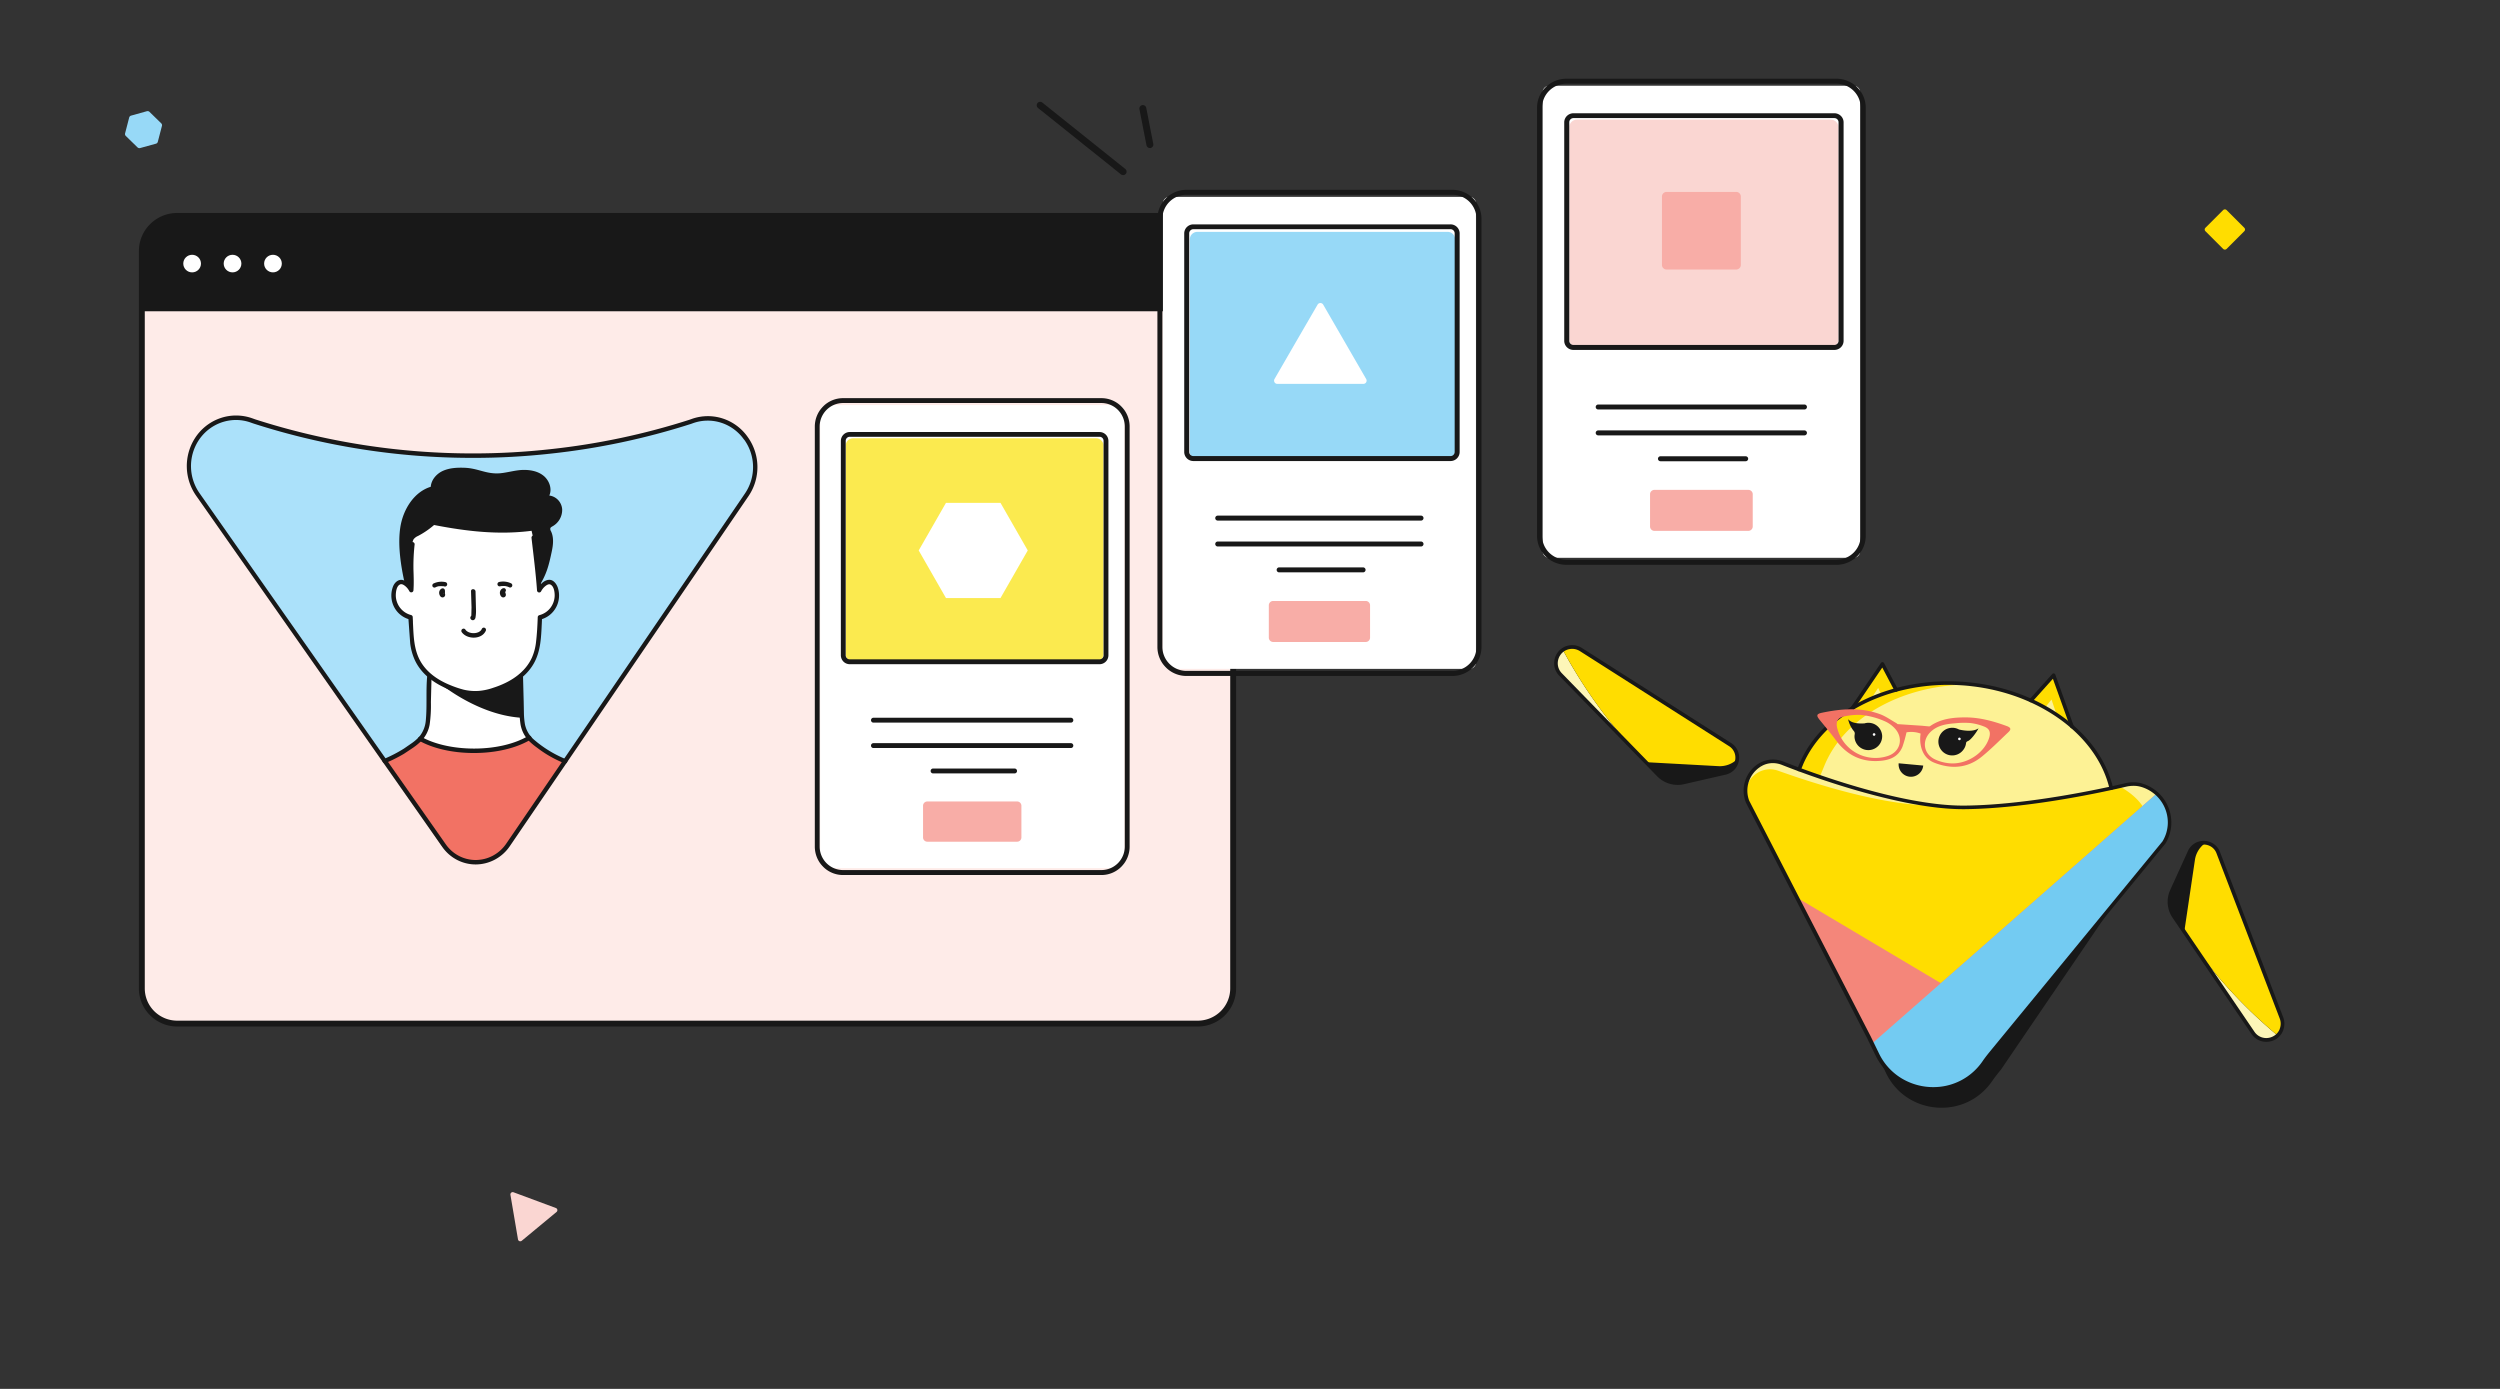<svg xmlns="http://www.w3.org/2000/svg" xmlns:xlink="http://www.w3.org/1999/xlink" width="540" height="300" fill="none" xmlns:v="https://vecta.io/nano"><rect width="100%" height="100%" fill="#333333" stroke="none"/><style><![CDATA[.B{fill:#fff}.C{fill:#181818}.D{fill:#fd0}.E{fill:#fdf295}.F{fill:#f8ada7}]]></style><g clip-path="url(#A)"><path d="M258.705 46.633H38.282c-4.222 0-7.645 3.401-7.645 7.597v159.268c0 4.196 3.423 7.597 7.645 7.597h220.423c4.222 0 7.645-3.401 7.645-7.597V54.23c0-4.196-3.423-7.597-7.645-7.597z" fill="#feebe8"/><path d="M38.282 46.633h220.435a7.67 7.67 0 0 1 5.406 2.225c1.434 1.425 2.24 3.357 2.24 5.372v12.997H30.637V54.23c0-2.015.805-3.947 2.239-5.372a7.67 7.67 0 0 1 5.406-2.225h0z" class="C"/><g class="B"><use xlink:href="#H"/><path d="M50.228 58.833c1.056 0 1.911-.85 1.911-1.899s-.856-1.899-1.911-1.899-1.911.85-1.911 1.899.856 1.899 1.911 1.899zm8.734 0c1.056 0 1.911-.85 1.911-1.899s-.856-1.899-1.911-1.899-1.911.85-1.911 1.899.856 1.899 1.911 1.899z"/></g><path d="M38.282 221.728h220.436c2.196 0 4.303-.867 5.856-2.411S267 215.68 267 213.498V54.23c0-2.183-.873-4.276-2.426-5.82A8.31 8.31 0 0 0 258.718 46H38.282a8.31 8.31 0 0 0-5.856 2.411C30.873 49.954 30 52.047 30 54.23v159.268c0 2.182.873 4.276 2.426 5.819s3.66 2.411 5.856 2.411h0zM31.274 54.23a6.94 6.94 0 0 1 2.053-4.924 7.03 7.03 0 0 1 4.956-2.04h220.436a7.03 7.03 0 0 1 4.955 2.04c1.314 1.306 2.053 3.077 2.053 4.924v159.268c0 1.847-.739 3.618-2.053 4.924a7.03 7.03 0 0 1-4.955 2.04H38.282a7.03 7.03 0 0 1-4.956-2.04 6.94 6.94 0 0 1-2.053-4.924V54.23z" class="C"/></g><g clip-path="url(#B)"><path d="M161.153 94.714l-.075-.106c-1.285-1.794-3.106-3.118-5.193-3.774a9.97 9.97 0 0 0-6.384.136l-.407.144c-9.827 3.156-19.943 5.299-30.193 6.394-5.569.618-11.166.926-16.768.922-16.027.011-31.961-2.486-47.239-7.402l-.586-.206c-2.16-.771-4.513-.777-6.677-.016s-4.009 2.244-5.236 4.206h0c-1.113 1.769-1.68 3.836-1.628 5.935a10.64 10.64 0 0 0 1.921 5.844l53.229 75.893c.775 1.103 1.799 2.001 2.985 2.62s2.502.94 3.836.937h0a8.4 8.4 0 0 0 3.952-.995 8.55 8.55 0 0 0 3.045-2.744l51.565-75.624a10.64 10.64 0 0 0 1.834-6.106 10.62 10.62 0 0 0-1.981-6.058h0z" fill="#abe1fa"/><g class="B"><path d="M88.65 133.464c-.005.153-.005.312 0 0h0z"/><path d="M118.404 125.726c-.619.288-2.004 1.512-2.004.96 0-3.705-.818-12.657-.818-12.657l-22.247-1.301c-.589-.034-1.179.054-1.733.26a4.32 4.32 0 0 0-1.489.938 4.39 4.39 0 0 0-1.001 1.46 4.45 4.45 0 0 0-.348 1.743l.052 9.932-1.853-1.277c-.52-.36-2.397.451-1.985 4.267.241 2.218 3.626 2.88 3.668 3.36 0-.168 0-.336 0 0 0 5.381 1.059 9.322 3.72 12l.047 10.406c.002.698-.142 1.388-.423 2.025s-.693 1.204-1.208 1.667l5.172 1.982c4.727 1.301 11.142.25 14.182-.379a10.66 10.66 0 0 0 3.021-1.138l1.153-.648s-.288-.101-1.229-2.251l-1.782-9.965c1.341-1.029 2.461-2.325 3.293-3.807s1.359-3.123 1.548-4.818l.557-5.175a4.38 4.38 0 0 0 1.902-.963c.547-.473.972-1.075 1.237-1.754 1.177-3.009-.416-5.342-1.432-4.867z"/></g><g class="C"><path d="M94.394 147.12s8.433 7.358 18.379 7.925l-.25-7.493-.052-1.493s-1.092.653-1.745 1.109c-2.406 1.685-6.561 2.553-9.119 2.553-3.049 0-7.213-2.601-7.213-2.601zm-6.983-21.149c-.832-3.782-1.532-8.227-.945-12.058s2.926-7.641 6.576-8.769c.114-1.551 1.314-2.88 2.723-3.48s2.983-.682 4.52-.629c3.03.096 4.727 1.44 7.743 1.19 1.579-.144 3.309-.676 4.883-.72s3.243.25 4.482 1.248 1.919 2.823 1.257 4.282c.731.093 1.408.44 1.915.983s.812 1.247.865 1.993c.02.748-.164 1.487-.532 2.135s-.906 1.18-1.553 1.537c-.184.106-.397.216-.473.418a.91.91 0 0 0 .147.652c.638 1.33.473 2.904.165 4.349-.652 3.096-1.115 4.939-2.794 7.608a59.79 59.79 0 0 0-1.569-12.057c-7.148.916-13.983.124-21.06-1.253a17.92 17.92 0 0 1-3.479 2.371 2.36 2.36 0 0 0-.945.71 2.25 2.25 0 0 0-.265 1.085c-.198 2.88-.057 6.648-.255 9.519"/></g><path d="M90.787 159.576s-4.784 4.06-7.691 4.8l11.899 17.707a9.27 9.27 0 0 0 3.309 3.002 9.11 9.11 0 0 0 8.614 0c1.327-.712 2.463-1.743 3.309-3.002l11.818-17.65s-5.673-2.472-7.762-5.03c.018-.01-11.039 5.448-23.495.173z" fill="#f27264"/><g class="C"><path d="M161.153 94.713l.383-.283-.076-.106a10.57 10.57 0 0 0-5.435-3.956c-2.186-.686-4.532-.634-6.686.15l-.298.106-.08.029.142.418-.137-.418.142.418-.138-.418.152.451-.142-.456a151.08 151.08 0 0 1-30.099 6.374h0c-5.551.614-11.131.92-16.715.917a153.43 153.43 0 0 1-47.098-7.378l-.142.456.161-.451-.591-.211a10.44 10.44 0 0 0-6.977-.01c-2.26.797-4.188 2.346-5.47 4.397h0c-1.16 1.852-1.751 4.012-1.696 6.206s.752 4.321 2.003 6.111l53.196 75.902c.816 1.162 1.895 2.11 3.144 2.763s2.635.995 4.041.996h0c1.453-.002 2.884-.362 4.17-1.05s2.389-1.681 3.214-2.896l51.565-75.624c1.275-1.875 1.945-4.106 1.918-6.384a11.12 11.12 0 0 0-2.069-6.336l-.383.283-.383.283a10.13 10.13 0 0 1 1.89 5.781c.025 2.079-.588 4.115-1.753 5.825l-51.561 75.629c-.739 1.088-1.727 1.978-2.88 2.593a7.95 7.95 0 0 1-3.738.935h0a7.78 7.78 0 0 1-3.608-.891 7.92 7.92 0 0 1-2.806-2.469l-53.224-75.888a10.19 10.19 0 0 1-.279-11.242h0c.875-1.393 2.081-2.539 3.507-3.335a9.58 9.58 0 0 1 4.653-1.216 9.43 9.43 0 0 1 3.181.552l.582.206a154.35 154.35 0 0 0 47.382 7.426 150.8 150.8 0 0 0 16.862-.922h0c10.27-1.104 20.406-3.251 30.254-6.408h0l.402-.144c1.962-.713 4.099-.76 6.089-.134a9.63 9.63 0 0 1 4.949 3.604l.076.106.407-.293zm-65.78 32.429a1 1 0 0 0-.473.586 1.17 1.17 0 0 0 .057.792.89.89 0 0 0 .222.345c.09.091.207.15.333.168a.58.58 0 0 0 .366-.067.57.57 0 0 0 .212-.227.58.58 0 0 0 .062-.306.69.69 0 0 0-.038-.206v-.063.13c-.007-.133-.007-.266 0-.398v-.202a1.02 1.02 0 0 0-.038-.269.48.48 0 0 0-.218-.283c-.054-.032-.115-.053-.177-.061s-.126-.004-.187.013a.45.45 0 0 0-.279.221c-.029.054-.054.116-.063.179a.49.49 0 0 0 .011.19v.063-.125a2.68 2.68 0 0 1 0 .437c-.005.069-.005.137 0 .206a1.56 1.56 0 0 0 .024.197l.028.101v-.13.048-.125.034l.047-.115.076-.101.095-.077.113-.048h.123-.024.123-.024l.113.048-.038-.024.095.077-.104.01.076.096c-.032-.047-.059-.097-.08-.149l.047.115a.99.99 0 0 1-.052-.206v.129c-.005-.059-.005-.118 0-.177v.129a.62.62 0 0 1 .043-.139l-.052.115.066-.115-.071.096.09-.091-.095.077.085-.058a.48.48 0 0 0 .217-.283.49.49 0 0 0 .013-.19c-.008-.063-.029-.125-.06-.18-.062-.108-.164-.188-.284-.221h-.123c-.088-.014-.178-.002-.26.034zm13.118 0l-.081.048c-.059.038-.112.083-.16.134a.99.99 0 0 0-.194.308 1.13 1.13 0 0 0-.048.705c.027.112.069.221.123.322a.82.82 0 0 0 .289.307c.107.062.231.088.353.073a.57.57 0 0 0 .327-.155.55.55 0 0 0 .133-.206c.029-.078.04-.162.033-.245a2.91 2.91 0 0 0-.189-.653.53.53 0 0 0-.218-.288.47.47 0 0 0-.174-.061.46.46 0 0 0-.185.011c-.06.016-.116.044-.166.083a.48.48 0 0 0-.183.32c-.008.064-.003.128.013.19l.1.283c.031.08.056.161.075.245v-.13.048-.125.034l.048-.115.075-.101.095-.077.113-.048h-.023.123-.024.123l.113.048-.038-.024.095.077-.052-.053.076.096c-.033-.046-.06-.096-.081-.149l.048.116a.98.98 0 0 1-.052-.207v.13a1.06 1.06 0 0 1 0-.178v.13c.009-.048.023-.095.042-.139l-.047.115.061-.115-.071.096.09-.092-.094.077.085-.057a.48.48 0 0 0 .23-.473c-.008-.064-.028-.125-.06-.18a.45.45 0 0 0-.117-.14c-.048-.038-.103-.066-.162-.081h-.128c-.113-.008-.226.026-.316.096zm-6.75.581l.108 3.446-.038 1.56c0 .091 0 .183-.023.274 0-.13 0 .086-.029.129v.072c0 .106.038-.067 0-.028.037-.06.089-.11.15-.143a.4.4 0 0 1 .2-.049c.053-.001.105.008.154.028a.39.39 0 0 1 .13.087h0a.47.47 0 0 0-.667 0c-.088.09-.137.211-.137.338s.049.249.137.339c.083.097.196.161.321.181a.53.53 0 0 0 .36-.071.78.78 0 0 0 .208-.234.77.77 0 0 0 .099-.299 8.4 8.4 0 0 0 .104-1.584l-.104-4.022c-.061-.639-1.007-.643-.973-.024z"/><path d="M94.096 126.845s.17-.077.061-.034l.109-.043a2.38 2.38 0 0 1 .26-.087l.265-.062h.137c.032 0 .022 0-.028 0h.08c.184-.014.369-.014.553 0h.118.071c.09 0 .184.034.274.053.121.034.25.017.359-.046a.48.48 0 0 0 .222-.29.49.49 0 0 0-.045-.365c-.062-.111-.165-.192-.286-.226a4.01 4.01 0 0 0-2.628.303.47.47 0 0 0-.138.124.5.5 0 0 0-.081.169.47.47 0 0 0-.011.187.48.48 0 0 0 .061.177.47.47 0 0 0 .648.14h0zm16.328-.831a4 4 0 0 0-2.628-.302c-.06.016-.116.045-.165.084a.47.47 0 0 0-.121.141.49.49 0 0 0-.045.365c.017.061.045.119.083.169s.087.092.141.124.115.051.177.058.125.003.185-.015c.089-.023.179-.04.27-.053h.071.123c.184-.014.369-.014.553 0h.028c.053.005.105.015.156.029l.265.063a2.2 2.2 0 0 1 .26.086l.109.043c-.109-.043.042.024.061.034.054.032.113.053.175.061s.124.005.184-.011a.47.47 0 0 0 .166-.082.49.49 0 0 0 .123-.141c.062-.11.079-.24.047-.362a.48.48 0 0 0-.218-.291zm-10.716 10.488c1.106 1.646 4.297 1.704 5.2-.211.064-.11.082-.24.051-.364a.48.48 0 0 0-.217-.294c-.053-.032-.113-.053-.174-.061a.46.46 0 0 0-.185.011.47.47 0 0 0-.288.223 2.07 2.07 0 0 1-.161.278c-.057.082.033-.033-.038.048l-.09.096-.099.092c-.062.052.024 0-.066.052l-.251.154c-.321.148-.668.227-1.021.23a2.56 2.56 0 0 1-1.116-.196c-.137-.053.076.038-.056-.024l-.123-.063c-.09-.05-.177-.106-.26-.168l-.043-.033-.094-.087-.085-.096-.048-.067a.47.47 0 0 0-.288-.223.46.46 0 0 0-.185-.011c-.061.008-.121.029-.174.061s-.103.071-.142.12a.49.49 0 0 0-.102.354.48.48 0 0 0 .056.179zm-11.11-18.936c-.206 1.842-.291 3.696-.255 5.549v4.358l.879-.244a3.87 3.87 0 0 0-2.137-1.92c-.945-.284-1.777.427-2.151 1.276a5.42 5.42 0 0 0-.331 2.933 5.38 5.38 0 0 0 1.253 2.664 5.39 5.39 0 0 0 2.685 1.642l-.345-.48.407 5.635a12.38 12.38 0 0 0 1.002 3.605c1.239 2.678 3.593 4.589 6.188 5.822a17.07 17.07 0 0 0 6.004 1.771c2.198.087 4.386-.328 6.405-1.214 2.837-1.123 5.493-2.88 7.053-5.573s1.631-5.798 1.778-8.784l.052-1.262-.345.48c.707-.177 1.37-.5 1.948-.949s1.058-1.015 1.411-1.662a5.4 5.4 0 0 0 .635-2.097 5.44 5.44 0 0 0-.245-2.18c-.284-.826-.946-1.733-1.891-1.695-1.097.048-2.052 1.09-2.539 2.007l.879.245c-.274-3.797-.761-7.575-1.191-11.352 0-.128-.05-.25-.138-.34a.47.47 0 0 0-.669 0 .48.48 0 0 0-.138.34c.43 3.777.917 7.555 1.191 11.352a.48.48 0 0 0 .097.294.47.47 0 0 0 .254.173c.101.027.208.02.304-.021a.48.48 0 0 0 .229-.206 3.49 3.49 0 0 1 .922-1.138c.312-.24.742-.528 1.13-.312.751.408.893 1.67.879 2.4-.024.97-.36 1.905-.958 2.662s-1.424 1.294-2.351 1.528a.48.48 0 0 0-.258.178.49.49 0 0 0-.092.302c-.062 1.81-.161 3.624-.378 5.42a11.28 11.28 0 0 1-.88 3.283c-1.153 2.529-3.309 4.291-5.753 5.472a19.47 19.47 0 0 1-2.557 1.017 12.56 12.56 0 0 1-3.144.687 10.95 10.95 0 0 1-3.238-.25 21.4 21.4 0 0 1-2.86-.96c-2.614-1.041-5.106-2.688-6.533-5.213s-1.47-5.467-1.607-8.265c0-.403-.033-.807-.047-1.215a.49.49 0 0 0-.093-.302c-.063-.087-.154-.149-.257-.178-.927-.234-1.753-.771-2.351-1.528a4.47 4.47 0 0 1-.958-2.662c0-.754.128-2.016.879-2.4.388-.216.818.072 1.13.312a3.5 3.5 0 0 1 .922 1.138.48.48 0 0 0 .228.206.47.47 0 0 0 .305.021c.101-.028.19-.088.254-.173s.097-.188.097-.294c.104-1.44.047-2.909 0-4.359a42.68 42.68 0 0 1 .255-5.549c0-.127-.05-.249-.138-.339a.47.47 0 0 0-.334-.141c-.064-.002-.128.008-.188.032a.46.46 0 0 0-.16.104.47.47 0 0 0-.107.16.48.48 0 0 0-.036.189h0z"/><path d="M83.224 164.837a31.99 31.99 0 0 0 4.018-2.011l1.933-1.282c.643-.44 1.249-.935 1.811-1.478a6.82 6.82 0 0 0 1.82-3.562 29.74 29.74 0 0 0 .27-4.853l.142-5.592c0-.127-.05-.249-.138-.339a.47.47 0 0 0-.669 0 .48.48 0 0 0-.138.339c-.298 3.149 0 6.326-.293 9.475a6.3 6.3 0 0 1-1.347 3.504 9.4 9.4 0 0 1-1.579 1.411l-1.792 1.239a29.68 29.68 0 0 1-4.292 2.227c-.12.035-.222.116-.283.227s-.077.241-.043.364a.48.48 0 0 0 .223.287c.109.062.238.078.358.044h0zm38.966-.874a24.9 24.9 0 0 1-6.916-4.257c-.971-.854-1.635-2.011-1.891-3.289-.129-.78-.202-1.57-.217-2.361l-.048-2.448-.146-5.549a.48.48 0 0 0-.139-.339.47.47 0 0 0-.334-.141.47.47 0 0 0-.334.141.48.48 0 0 0-.139.339c.322 3.403-.094 6.85.383 10.238a6.76 6.76 0 0 0 1.797 3.697 15.22 15.22 0 0 0 1.81 1.516c.601.456 1.22.893 1.858 1.296a25.83 25.83 0 0 0 4.07 2.079c.121.034.249.018.358-.044a.48.48 0 0 0 .224-.287c.016-.062.02-.125.012-.188a.49.49 0 0 0-.059-.179c-.031-.055-.073-.103-.122-.141s-.107-.067-.167-.083z"/><path d="M114.06 158.98c-2.732 1.642-6.949 2.717-11.676 2.712-4.553 0-8.632-.993-11.37-2.534a.48.48 0 0 0-.176-.06c-.062-.008-.125-.003-.185.013a.48.48 0 0 0-.166.085c-.05.039-.091.087-.122.142a.49.49 0 0 0-.046.367.48.48 0 0 0 .083.169c.038.05.086.093.14.124 2.931 1.642 7.138 2.654 11.818 2.654 4.869 0 9.218-1.089 12.159-2.846a.48.48 0 0 0 .158-.118c.044-.05.077-.109.097-.173s.027-.131.02-.198a.49.49 0 0 0-.193-.337c-.054-.04-.115-.067-.18-.081s-.131-.014-.196 0a.47.47 0 0 0-.179.081h.014z"/></g></g><g clip-path="url(#C)"><path d="M469.611 198.025l2.189 3.216 8.836 13.015 6.002 8.827c.359.536.861.961 1.448 1.229a3.49 3.49 0 0 0 1.877.288c.64-.08 1.245-.336 1.749-.739s.885-.938 1.103-1.546a3.42 3.42 0 0 0 0-2.448l-13.66-35.684c-.211-.577-.58-1.083-1.065-1.46a3.27 3.27 0 0 0-1.677-.674c-.707-.089-1.425.051-2.046.401s-1.114.89-1.404 1.542l-3.825 8.397a5.79 5.79 0 0 0-.501 2.88 5.78 5.78 0 0 0 .974 2.756h0z" fill="#fdf6b8"/><path d="M469.612 198.025l2.189 3.216.581.856a104.11 104.11 0 0 0 19.569 21.559h0a3.48 3.48 0 0 0 .872-1.341 3.42 3.42 0 0 0 0-2.448l-13.659-35.684a3.29 3.29 0 0 0-1.065-1.46c-.485-.378-1.067-.611-1.678-.674-.707-.089-1.425.051-2.046.401s-1.114.89-1.404 1.542l-3.825 8.397c-.412.901-.586 1.892-.504 2.879a5.76 5.76 0 0 0 .97 2.757h0z" class="C"/><path d="M471.801 201.241l.581.856c5.481 8.067 12.069 15.325 19.57 21.559h0a3.49 3.49 0 0 0 .871-1.341 3.41 3.41 0 0 0 0-2.448l-13.659-35.684a3.28 3.28 0 0 0-2.742-2.134c-.631.428-1.165.984-1.566 1.632a5.43 5.43 0 0 0-.763 2.129l-2.284 15.407-.008.024z" class="D"/><path d="M358.227 167.399l-2.71-2.786-10.977-11.275-7.446-7.646c-.355-.363-.627-.799-.797-1.278a3.51 3.51 0 0 1-.185-1.494 3.48 3.48 0 0 1 .46-1.433c.255-.439.603-.817 1.019-1.108.57-.391 1.242-.607 1.932-.621s1.371.174 1.957.541l32.238 20.533c.523.323.945.786 1.217 1.337s.384 1.168.323 1.779c-.055.711-.337 1.386-.804 1.925s-1.095.913-1.791 1.068l-8.995 2.062a5.78 5.78 0 0 1-2.931-.089c-.953-.281-1.817-.802-2.51-1.515h0z" fill="#fdf6b8"/><path d="M358.227 167.399l-2.71-2.786-.721-.74c-6.804-6.985-12.595-14.89-17.205-23.482h0c.57-.392 1.241-.608 1.932-.622a3.54 3.54 0 0 1 1.956.542l32.238 20.533c.524.322.946.786 1.218 1.337a3.28 3.28 0 0 1 .323 1.779c-.055.711-.337 1.386-.804 1.925s-1.095.913-1.791 1.068l-8.995 2.062c-.97.221-1.98.189-2.933-.094a5.78 5.78 0 0 1-2.508-1.522h0z" class="C"/><g class="D"><path d="M355.517 164.613l-.721-.74c-6.804-6.985-12.595-14.89-17.205-23.482h0c.57-.392 1.241-.608 1.932-.622a3.54 3.54 0 0 1 1.956.542l32.238 20.533c.524.322.946.786 1.218 1.337a3.28 3.28 0 0 1 .323 1.779c-.547.532-1.199.943-1.915 1.206a5.41 5.41 0 0 1-2.241.318l-15.549-.851-.036-.02zm92.496-6.368l-4.434-12.374-9.313 10.376"/></g><path d="M445.405 157.863l-2.28-6.77-4.88 6.129" class="E"/><path d="M399.059 154.532l7.558-11.113 6.332 12.024" class="D"/><path d="M401.693 154.703l3.992-6.11 3.141 6.973" class="E"/><path d="M388.006 167.737a.77.77 0 0 0 0 .136l5.389 1.99c9.308 3.104 18.981 4.984 28.775 5.592 12.251.796 23.916-.315 34.371-2.977a2.95 2.95 0 0 0-.107-.976l-.613-2.157c-3.184-11.315-15.442-19.828-29.747-21.492a46.1 46.1 0 0 0-2.34-.215c-15.323-.999-29.746 6.006-34.626 17.369l-.883 2.062a2.63 2.63 0 0 0-.219.668z" class="D"/><g class="E"><path d="M393.045 168.064c-.099.623.018 1.262.33 1.811a113.13 113.13 0 0 0 28.775 5.592c12.251.796 23.916-.315 34.372-2.978.018-.328-.018-.658-.108-.975l-.613-2.157c-3.184-11.315-15.442-19.828-29.746-21.492-14.388-.191-27.514 6.671-31.972 17.48l-.847 2.062c-.091.21-.155.431-.191.657h0z"/><path d="M467.39 181.97l-38.411 46.777c-1.548 2.583-3.924 4.566-6.742 5.628a13.34 13.34 0 0 1-8.78.222c-1.945-.599-3.725-1.64-5.2-3.043a13.17 13.17 0 0 1-3.301-5.04l-27.498-53.428a6.53 6.53 0 0 1-.027-4.529c.533-1.464 1.571-2.69 2.929-3.455h.032c.714-.381 1.505-.599 2.314-.639a5.48 5.48 0 0 1 2.366.409c4.681 1.826 19.789 7.514 32.68 9.106 2.196.281 4.409.414 6.623.398 12.692-.124 27.613-3.212 33.432-4.533l1.373-.319a6.54 6.54 0 0 1 2.873-.079c1.301.285 2.515.878 3.541 1.728a8.36 8.36 0 0 1 2.356 3.159 8.35 8.35 0 0 1-.56 7.638h0z"/></g><path d="M382.243 169.321c.728-.445 1.551-.712 2.402-.782s1.706.063 2.497.384c5.477 2.173 25.349 9.66 39.084 9.513s24.875-5.055 29.293-6.106a6.73 6.73 0 0 1 3.327.02 8.39 8.39 0 0 1 3.333 1.857 8.4 8.4 0 0 1 2.165 3.141c.471 1.2.659 2.492.549 3.776a8.38 8.38 0 0 1-1.18 3.628l-31.509 46.287c-.645.796-1.294 1.592-1.867 2.432-5.763 8.469-18.499 7.455-22.921-1.62l-1.795-3.717-26.053-50.944c-.531-1.419-.555-2.978-.068-4.412s1.457-2.656 2.743-3.457h0z" class="C"/><path d="M463.048 180.306l-40.5 48.019a13.13 13.13 0 0 1-3.859 4.14c-1.572 1.083-3.361 1.811-5.243 2.132a13.16 13.16 0 0 1-5.194-3.045 13.17 13.17 0 0 1-3.296-5.038l-27.498-53.428a.81.81 0 0 1-.031-.095c-1.469-4.068 2.583-7.96 6.654-6.515 8.43 3.016 22.897 7.562 33.679 7.494 2.193.283 4.403.419 6.615.406 12.692-.124 27.613-3.212 33.432-4.533 3.956 2.165 7.848 6.161 5.241 10.463z" class="D"/><path d="M467.391 181.97l-32.569 39.661-5.842 7.116c-5.795 9.584-20.091 8.258-24.023-2.229l-.582-1.126-16.202-31.486 31.044 18.455 46.626-40.938.322.314c.115.112.215.231.318.347a4.97 4.97 0 0 1 .283.334l.076.091a8.36 8.36 0 0 1 .457.657c.144.227.203.342.303.521l.171.347a4.53 4.53 0 0 1 .191.434 8.2 8.2 0 0 1 .167.437c.205.601.339 1.223.398 1.855 0 .111.02.219.028.33s0 .172 0 .263v.398c-.007 1.485-.41 2.941-1.166 4.219h0z" fill="#f4867a"/><path d="M467.391 181.97l-32.568 39.661-5.843 7.116c-5.795 9.584-20.091 8.258-24.023-2.229l-.581-1.126 14.849-13.031 46.618-40.938.322.314c.116.112.215.231.319.347a4.95 4.95 0 0 1 .282.334l.076.091a13.46 13.46 0 0 1 .458.657c.143.223.203.342.302.521a7.91 7.91 0 0 1 .171.347 4.53 4.53 0 0 1 .191.434 8.21 8.21 0 0 1 .168.437c.205.601.339 1.223.398 1.855 0 .111.019.219.027.33s0 .172 0 .263v.398c-.007 1.485-.409 2.941-1.166 4.219h0z" fill="#73cbf2"/><g class="C"><path d="M339.083 139.79l-.059-.398a3.85 3.85 0 0 0-2.44 1.373 3.98 3.98 0 0 0-.888 2.499 3.84 3.84 0 0 0 1.111 2.703l21.133 21.707c.74.758 1.662 1.314 2.678 1.614s2.093.333 3.125.097l8.991-2.061c.866-.189 1.635-.684 2.165-1.393.493-.662.758-1.464.756-2.289.004-.63-.155-1.251-.459-1.802a3.69 3.69 0 0 0-1.28-1.35l-32.238-20.533a3.92 3.92 0 0 0-2.093-.609 3.98 3.98 0 0 0-.577.044l.059.398.056.398c.153-.024.307-.036.462-.036.59.001 1.169.169 1.667.486l32.218 20.529c.423.261.771.627 1.012 1.062s.365.924.362 1.421a3.05 3.05 0 0 1-.597 1.815 2.9 2.9 0 0 1-1.708 1.09l-8.991 2.062a5.39 5.39 0 0 1-2.719-.084c-.885-.261-1.688-.744-2.331-1.404l-21.138-21.707a3.07 3.07 0 0 1-.884-2.15c.003-.724.253-1.426.709-1.99a3.04 3.04 0 0 1 1.938-1.09l-.04-.402zm153.744 82.525l-.374-.135a3.03 3.03 0 0 1-1.194 1.516c-.518.34-1.124.521-1.744.522a3.05 3.05 0 0 1-1.449-.357 3.03 3.03 0 0 1-1.106-1.001l-17.03-25.074a5.36 5.36 0 0 1-.904-2.559c-.077-.917.084-1.838.466-2.674l3.817-8.394c.239-.54.636-.995 1.138-1.306a3.02 3.02 0 0 1 3.184.048c.524.34.923.84 1.138 1.425l13.656 35.681c.135.353.205.728.207 1.106a3.08 3.08 0 0 1-.191 1.067c-.016.043-.024.089-.024.135h.398l.374.139c.325-.883.318-1.855-.02-2.734l-13.647-35.68a3.71 3.71 0 0 0-1.445-1.807c-.601-.387-1.297-.598-2.012-.609a3.81 3.81 0 0 0-2.028.549 3.74 3.74 0 0 0-1.449 1.656l-3.816 8.393c-.443.965-.628 2.028-.538 3.085a6.15 6.15 0 0 0 1.051 2.949l17.03 25.074a3.85 3.85 0 0 0 1.391 1.259 3.84 3.84 0 0 0 1.821.449c.777.002 1.537-.225 2.185-.653a3.88 3.88 0 0 0 1.489-1.907c.016-.044.024-.091.024-.139h-.398l.374.139-.374-.163zm-112.686-57.093l.207.339c.783-.482 1.687-.734 2.607-.729.675.008 1.344.143 1.97.398 2.734 1.083 9.03 3.471 16.377 5.572s15.737 3.98 22.706 3.98h.374c13.898-.139 30.392-3.805 34.849-4.855a7 7 0 0 1 1.592-.187 5.94 5.94 0 0 1 1.592.207 8.02 8.02 0 0 1 4.207 2.876c1.053 1.39 1.624 3.085 1.628 4.829a7.88 7.88 0 0 1-1.166 4.111l.342.203-.306-.251-36.967 45.014c-.648.796-1.305 1.592-1.898 2.46a12.8 12.8 0 0 1-4.634 4.152c-1.863.982-3.939 1.488-6.044 1.476a13.22 13.22 0 0 1-6.735-1.835 12.7 12.7 0 0 1-4.951-5.381h0l-1.807-3.718-26.276-50.975-.35.183.37-.14c-.505-1.33-.531-2.795-.073-4.143a6.11 6.11 0 0 1 2.585-3.239l-.207-.339-.211-.338a6.9 6.9 0 0 0-2.933 3.665c-.52 1.526-.489 3.187.087 4.693v.044l26.228 50.968 1.807 3.713c1.167 2.378 3.006 4.361 5.29 5.703a14.03 14.03 0 0 0 7.14 1.946c2.235.013 4.438-.525 6.416-1.566a13.61 13.61 0 0 0 4.923-4.404c.565-.827 1.194-1.611 1.854-2.388l36.963-45.013.036-.048a8.7 8.7 0 0 0 1.277-4.521c0-1.92-.628-3.788-1.786-5.318a8.82 8.82 0 0 0-4.634-3.164c-.581-.157-1.181-.236-1.783-.235a7.78 7.78 0 0 0-1.759.211c-4.426 1.043-20.899 4.701-34.674 4.832h-.366c-6.829 0-15.18-1.835-22.487-3.944s-13.584-4.493-16.318-5.572c-.719-.285-1.486-.432-2.26-.434-1.068-.004-2.115.289-3.025.848l.223.314z"/><path d="M456.413 170.149l-.226-.895c-1.624-5.759-5.549-10.786-10.858-14.579s-12.008-6.368-19.227-7.204a41.61 41.61 0 0 0-2.36-.219c-.979-.063-1.953-.095-2.922-.095-7.164 0-14.025 1.719-19.673 4.776s-10.097 7.498-12.425 12.919l-.49 1.194c-.039.098-.038.208.003.305s.12.175.218.214.208.039.305-.003.175-.12.214-.218l.486-1.194-.366-.155.362.159c2.245-5.225 6.555-9.552 12.075-12.533s12.251-4.692 19.295-4.692a43.85 43.85 0 0 1 2.87.095c.796.048 1.552.12 2.312.215 7.089.824 13.668 3.351 18.857 7.061s8.987 8.597 10.555 14.149l.398-.108-.398.1.227.887c.013.051.036.099.067.141s.07.077.115.104.095.044.147.052.104.005.155-.008.098-.036.14-.067a.38.38 0 0 0 .104-.115c.027-.045.045-.095.052-.147s.005-.104-.008-.155l-.004.016z"/><path d="M400.312 153.398l6.26-9.206 2.643 5.015a.4.4 0 0 0 .234.188c.1.029.207.019.299-.029a.4.4 0 0 0 .194-.23c.032-.099.024-.206-.022-.299l-2.954-5.6a.41.41 0 0 0-.136-.15.4.4 0 0 0-.193-.062.39.39 0 0 0-.351.172l-6.635 9.755c-.029.043-.05.092-.06.143a.41.41 0 0 0-.001.156c.01.051.03.1.059.144s.066.081.11.11a.4.4 0 0 0 .143.06c.051.01.104.011.155.001a.39.39 0 0 0 .144-.059c.044-.029.082-.066.111-.109h0zm47.601 3.382l-3.961-11.06a.39.39 0 0 0-.115-.168.4.4 0 0 0-.183-.09c-.068-.013-.139-.008-.204.014s-.124.061-.17.113l-4.892 5.452c-.063.08-.094.181-.086.282a.4.4 0 0 0 .132.264c.076.068.175.104.277.101s.199-.045.27-.117l4.446-4.955 3.737 10.415a.4.4 0 0 0 .075.143c.035.042.077.077.126.102s.101.04.156.043a.4.4 0 0 0 .298-.106.41.41 0 0 0 .093-.132c.022-.05.033-.104.033-.158a.41.41 0 0 0-.032-.158v.015zm-24.768.797a2.95 2.95 0 0 0-1.831-.351 2.99 2.99 0 0 0-1.357.524c-.402.283-.728.662-.948 1.102s-.329.928-.315 1.42a2.97 2.97 0 0 0 .393 1.4c.244.427.591.788 1.008 1.048a2.99 2.99 0 0 0 1.384.448c.491.032.983-.057 1.431-.26a2.99 2.99 0 0 0 1.139-.906 2.89 2.89 0 0 0 .62-1.504c.014-.093.053-.18.115-.25a.48.48 0 0 1 .232-.148c.684-.243 1.914-1.898 2.344-2.786-1.13.824-3.192.497-4.215.263zm-18.447-1.238a2.99 2.99 0 0 0-1.963-.092c-1.054.076-2.809.044-3.538-.915a5.91 5.91 0 0 0 1.194 2.535.82.82 0 0 1 .227.721 2.86 2.86 0 0 0-.044.613c.022.392.121.775.291 1.129s.408.671.7.933a2.99 2.99 0 0 0 1.005.593c.37.13.763.186 1.155.164s.775-.12 1.129-.29.671-.408.933-.701.463-.633.593-1.004.186-.763.164-1.155c-.043-.551-.238-1.08-.564-1.527s-.77-.795-1.282-1.004zm10.717 9.023c-.032.348-.132.687-.295.996a2.68 2.68 0 0 1-.655.808 2.66 2.66 0 0 1-.913.495c-.335.104-.686.141-1.034.109a2.68 2.68 0 0 1-.997-.296 2.65 2.65 0 0 1-.807-.655 2.66 2.66 0 0 1-.496-.913 2.68 2.68 0 0 1-.108-1.034l5.305.49z"/></g><path d="M428.056 163.447c2.018-1.644 3.857-3.51 5.755-5.301.649-.609.545-.987-.338-1.314-2.898-1.066-5.855-1.878-8.967-1.874-2.627 0-5.218.274-7.491 1.807a.61.61 0 0 1-.334.139l-1.62-.151-5.13-.339c-.107 0-.199-.155-.31-.214-1.17-.657-2.285-1.477-3.531-1.935-4.127-1.524-8.358-1.194-12.553-.31-1.162.247-1.257.597-.501 1.524 1.194 1.465 2.416 2.917 3.542 4.438 2.253 3.037 5.21 4.625 9.015 4.461 2.276-.095 4.346-.7 5.325-3.044a27.76 27.76 0 0 0 .888-3.148c1.022-.177 2.072-.085 3.048.266-.346 2.245.239 5.222 2.934 6.285 3.649 1.44 7.164 1.233 10.268-1.29zm-20.222-.179a8.51 8.51 0 0 1-3.509.414 8.52 8.52 0 0 1-3.376-1.045 8.54 8.54 0 0 1-2.66-2.325c-.715-.953-1.221-2.045-1.488-3.205-.251-1.286.175-2.078 1.457-2.34a14.88 14.88 0 0 1 3.482-.358c1.963.166 3.88.68 5.664 1.516.778.392 1.472.933 2.042 1.592 1.727 2.081.975 4.859-1.612 5.751h0zm9.337-5.329c1.496-1.322 3.351-1.564 5.221-1.716a17.64 17.64 0 0 1 3.184-.051c1.004.115 1.987.362 2.926.736 1.238.45 1.54 1.258 1.138 2.515-1.071 3.347-5.011 5.855-8.712 5.429-1.064-.112-2.101-.407-3.065-.872-2.499-1.253-2.786-4.195-.692-6.041z" fill="#f27264"/><g class="B"><path d="M423.515 159.622c-.002.037-.012.074-.029.107a.29.29 0 0 1-.068.088c-.029.025-.06.043-.096.054a.27.27 0 0 1-.109.014.28.28 0 0 1-.192-.098c-.049-.057-.073-.13-.067-.204.002-.037.011-.073.027-.106a.27.27 0 0 1 .067-.087c.028-.024.061-.043.096-.054s.072-.015.108-.012.074.011.107.027a.27.27 0 0 1 .087.067c.024.028.043.06.055.095a.27.27 0 0 1 .014.109h0zm-18.431-.951c-.006.074-.042.143-.098.192s-.13.072-.205.067c-.037-.002-.073-.012-.106-.028s-.062-.039-.086-.067-.043-.06-.054-.095-.016-.072-.012-.109.011-.073.027-.106.039-.063.067-.088.06-.043.095-.055.072-.016.109-.014a.31.31 0 0 1 .107.029.29.29 0 0 1 .087.068.28.28 0 0 1 .055.096c.012.035.016.073.014.11h0z"/></g></g><g clip-path="url(#D)"><path d="M241.465 87.491h-62.929c-.762 0-1.38.623-1.38 1.391v97.236c0 .768.618 1.391 1.38 1.391h62.929c.762 0 1.38-.623 1.38-1.391V88.882c0-.768-.618-1.391-1.38-1.391z" class="B"/><path d="M236.765 94.672h-52.504a1.59 1.59 0 0 0-1.585 1.597v45a1.59 1.59 0 0 0 1.585 1.597h52.504c.875 0 1.585-.715 1.585-1.597v-45c0-.882-.71-1.597-1.585-1.597z" fill="#fbea4f"/><path d="M219.707 173.12h-19.414a.92.92 0 0 0-.915.922v6.844a.92.92 0 0 0 .915.922h19.414a.92.92 0 0 0 .916-.922v-6.844a.92.92 0 0 0-.916-.922z" class="F"/><g clip-path="url(#E)" class="B"><path d="M216.107 108.617h-11.778l-5.889 10.28 5.889 10.28h11.778l5.889-10.28-5.889-10.28z"/></g><g class="C"><path d="M237.907 86h-55.814a6.07 6.07 0 0 0-4.309 1.799C176.642 88.95 176 90.512 176 92.141v90.725c0 1.629.642 3.191 1.784 4.342a6.07 6.07 0 0 0 4.309 1.799h55.814a6.07 6.07 0 0 0 4.309-1.799c1.142-1.151 1.784-2.713 1.784-4.342V92.141c0-1.629-.642-3.19-1.784-4.342A6.07 6.07 0 0 0 237.907 86h0zm5.049 96.845a5.12 5.12 0 0 1-1.481 3.596c-.946.954-2.229 1.49-3.568 1.492h-55.814c-1.339-.002-2.622-.538-3.568-1.492a5.12 5.12 0 0 1-1.481-3.596V92.141a5.12 5.12 0 0 1 1.481-3.596c.946-.954 2.229-1.49 3.568-1.492h55.814c1.339.002 2.622.538 3.568 1.492a5.12 5.12 0 0 1 1.481 3.596v90.704zm-11.642-27.811h-42.655a.52.52 0 0 0-.369.154.53.53 0 0 0 0 .745.52.52 0 0 0 .369.154h42.655c.138 0 .271-.056.369-.154a.53.53 0 0 0 0-.745c-.098-.098-.231-.154-.369-.154zm0 5.488h-42.655c-.139 0-.271.055-.369.154a.53.53 0 0 0-.153.372c0 .14.055.274.153.372a.52.52 0 0 0 .369.155h42.655a.52.52 0 0 0 .369-.155c.098-.098.153-.232.153-.372a.53.53 0 0 0-.153-.372.52.52 0 0 0-.369-.154zm-12.158 5.481H201.54c-.139 0-.272.055-.369.154a.53.53 0 0 0-.153.372c0 .14.055.274.153.372s.23.155.369.155h17.616a.52.52 0 0 0 .369-.155c.098-.098.153-.232.153-.372a.53.53 0 0 0-.153-.372c-.098-.099-.23-.154-.369-.154h0zm18.348-72.684h-53.963a1.91 1.91 0 0 0-1.344.555c-.358.355-.564.84-.571 1.347v46.318a1.94 1.94 0 0 0 .561 1.364c.359.362.846.565 1.354.565h53.963c.507 0 .994-.203 1.353-.565a1.94 1.94 0 0 0 .561-1.364V95.221a1.94 1.94 0 0 0-.57-1.347 1.91 1.91 0 0 0-1.344-.555zm.87 48.22c0 .232-.092.455-.255.62a.87.87 0 0 1-.615.257h-53.963a.87.87 0 0 1-.616-.257c-.163-.165-.255-.388-.255-.62V95.221a.88.88 0 0 1 .255-.62.87.87 0 0 1 .616-.257h53.963a.87.87 0 0 1 .615.257.88.88 0 0 1 .255.62v46.318z"/></g></g><g clip-path="url(#F)"><path d="M317.389 42.52H252.61a1.42 1.42 0 0 0-1.421 1.418v99.124a1.42 1.42 0 0 0 1.421 1.418h64.779a1.42 1.42 0 0 0 1.421-1.418V43.938a1.42 1.42 0 0 0-1.421-1.418z" class="B"/><path d="M312.68 50.083h-54.049A1.63 1.63 0 0 0 257 51.711v45.874a1.63 1.63 0 0 0 1.631 1.628h54.049a1.63 1.63 0 0 0 1.631-1.628V51.711a1.63 1.63 0 0 0-1.631-1.628z" fill="#97d9f7"/><path d="M285.184 82.918h-9.289a.7.7 0 0 1-.349-.095c-.105-.062-.193-.15-.254-.256a.7.7 0 0 1 .001-.697l4.641-8.028 4.662-8.035a.7.7 0 0 1 .609-.354.7.7 0 0 1 .609.354l4.641 8.035 4.641 8.028a.7.7 0 0 1 .001.697c-.061.106-.149.194-.254.256a.7.7 0 0 1-.349.095h-9.31z" class="B"/><path d="M294.992 129.811h-19.985a.94.94 0 0 0-.943.941v6.976c0 .519.422.941.943.941h19.985a.94.94 0 0 0 .942-.941v-6.976a.94.94 0 0 0-.942-.941z" class="F"/><g class="C"><path d="M313.728 41h-57.456c-1.664 0-3.259.66-4.435 1.834S250 45.6 250 47.26v92.487c0 1.661.661 3.253 1.837 4.427s2.771 1.833 4.435 1.833h57.456c1.664 0 3.259-.659 4.435-1.833s1.837-2.766 1.837-4.427V47.26c0-1.66-.661-3.252-1.837-4.426S315.392 41 313.728 41h0zm5.197 98.726a5.19 5.19 0 0 1-1.524 3.665c-.974.973-2.295 1.52-3.673 1.522h-57.456c-1.378-.002-2.699-.549-3.673-1.522a5.19 5.19 0 0 1-1.524-3.665V47.26a5.19 5.19 0 0 1 1.524-3.666 5.21 5.21 0 0 1 3.673-1.521h57.456a5.21 5.21 0 0 1 3.673 1.521 5.19 5.19 0 0 1 1.524 3.666v92.466zm-11.985-28.351h-43.909c-.143 0-.28.056-.38.157a.54.54 0 0 0-.158.379c0 .142.057.279.158.379a.54.54 0 0 0 .38.158h43.909c.143 0 .28-.057.38-.158a.54.54 0 0 0 .158-.379c0-.142-.057-.279-.158-.379a.54.54 0 0 0-.38-.157zm0 5.594h-43.909c-.143 0-.28.056-.38.157a.54.54 0 0 0-.158.379.54.54 0 0 0 .538.537h43.909a.54.54 0 0 0 .38-.157c.101-.101.158-.237.158-.38s-.057-.278-.158-.379-.237-.157-.38-.157zm-12.514 5.587h-18.135a.54.54 0 0 0-.38.916c.101.101.238.157.38.157h18.135c.142 0 .279-.056.38-.157s.157-.237.157-.379-.056-.279-.157-.38a.54.54 0 0 0-.38-.157h0zm18.887-74.094h-55.55c-.518 0-1.015.203-1.384.566a1.97 1.97 0 0 0-.587 1.373v47.217a1.97 1.97 0 0 0 .577 1.391c.37.369.871.576 1.394.576h55.55c.523 0 1.024-.207 1.394-.576a1.97 1.97 0 0 0 .577-1.391V50.401a1.96 1.96 0 0 0-.587-1.373c-.369-.363-.866-.566-1.384-.566zm.896 49.156a.89.89 0 0 1-.262.632.9.9 0 0 1-.634.262h-55.55c-.238 0-.465-.094-.633-.262s-.263-.395-.263-.632V50.401a.89.89 0 0 1 .263-.632.9.9 0 0 1 .633-.262h55.55c.238 0 .466.094.634.262s.262.395.262.632v47.217z"/></g></g><g clip-path="url(#G)"><path d="M400.353 18.52h-65.705a1.43 1.43 0 0 0-1.441 1.418v99.124a1.43 1.43 0 0 0 1.441 1.418h65.705a1.43 1.43 0 0 0 1.44-1.418V19.938a1.43 1.43 0 0 0-1.44-1.418z" class="B"/><path d="M395.445 25.84h-54.821c-.913 0-1.654.729-1.654 1.628v45.874c0 .899.741 1.628 1.654 1.628h54.821c.914 0 1.655-.729 1.655-1.628V27.469c0-.899-.741-1.628-1.655-1.628z" fill="#fad6d2"/><g class="F"><path d="M377.636 105.811h-20.271c-.528 0-.956.421-.956.941v6.976a.95.95 0 0 0 .956.941h20.271a.95.95 0 0 0 .955-.941v-6.976c0-.52-.428-.941-.955-.941zm-2.627-64.358h-15.017c-.559 0-1.012.446-1.012.995v14.778c0 .549.453.995 1.012.995h15.017c.559 0 1.011-.446 1.011-.995V42.448c0-.549-.452-.995-1.011-.995z"/></g><g class="C"><path d="M396.639 17h-58.278c-1.687 0-3.305.66-4.498 1.834A6.21 6.21 0 0 0 332 23.26v92.487a6.21 6.21 0 0 0 1.863 4.427c1.193 1.174 2.811 1.833 4.498 1.833h58.278c1.687 0 3.305-.659 4.498-1.833a6.21 6.21 0 0 0 1.863-4.427V23.26a6.21 6.21 0 0 0-1.863-4.426C399.944 17.66 398.326 17 396.639 17h0zm5.27 98.726c-.001 1.375-.557 2.693-1.545 3.665a5.32 5.32 0 0 1-3.725 1.522h-58.278a5.32 5.32 0 0 1-3.725-1.522c-.988-.972-1.544-2.29-1.545-3.665V23.26c.001-1.375.557-2.693 1.545-3.665s2.328-1.519 3.725-1.521h58.278c1.397.002 2.737.549 3.725 1.521s1.544 2.29 1.545 3.665v92.466z"/><use xlink:href="#I"/><path d="M389.754 92.969h-44.537a.55.55 0 0 0-.385.157.53.53 0 0 0 0 .759.55.55 0 0 0 .385.157h44.537c.145 0 .283-.056.385-.157a.53.53 0 0 0 0-.759c-.102-.101-.24-.157-.385-.157zm-12.694 5.587h-18.394a.55.55 0 0 0-.385.157c-.102.101-.16.237-.16.379a.53.53 0 0 0 .16.379.55.55 0 0 0 .385.157h18.394a.55.55 0 0 0 .385-.157.53.53 0 0 0 0-.759.55.55 0 0 0-.385-.157h0zm19.157-74.094h-56.344c-.525 0-1.029.203-1.403.566s-.588.856-.596 1.373v47.217a1.95 1.95 0 0 0 .586 1.391c.375.369.883.576 1.413.576h56.344c.53 0 1.039-.207 1.413-.576a1.95 1.95 0 0 0 .586-1.391V26.401c-.008-.517-.222-1.01-.596-1.373s-.878-.566-1.403-.566zm.909 49.156c0 .237-.096.465-.267.632a.92.92 0 0 1-.642.262h-56.344c-.241 0-.472-.094-.642-.262a.89.89 0 0 1-.266-.632V26.401c0-.237.095-.465.266-.632a.92.92 0 0 1 .642-.262h56.344c.241 0 .472.094.642.262a.89.89 0 0 1 .267.632v47.217z"/></g></g><path d="M27.175 29.367l2.521 2.461a.59.59 0 0 0 .573.151l3.405-.939c.101-.026.193-.078.266-.152a.57.57 0 0 0 .149-.266l.891-3.427a.57.57 0 0 0-.002-.302c-.028-.099-.082-.188-.157-.26l-2.521-2.461a.59.59 0 0 0-.573-.151l-3.412.953c-.1.028-.191.081-.263.154a.59.59 0 0 0-.151.264l-.884 3.427a.57.57 0 0 0 .006.295c.028.096.081.183.153.253z" fill="#97d9f7"/><rect width="6.463" height="6.463" rx=".5" transform="matrix(-.707 -.707 -.707 .707 485.141 49.57)" class="D"/><path d="M110.921 257.532a.5.5 0 0 0-.667.553l1.632 9.62a.5.5 0 0 0 .812.301l7.515-6.224a.5.5 0 0 0-.145-.853l-9.147-3.397z" fill="#fad6d2"/><path d="M242.595 37.075l-17.92-14.336m23.701 8.492l-1.522-7.786" stroke="#181818" stroke-width="1.5" stroke-linecap="round"/><defs><clipPath id="A"><path transform="translate(30 46)" d="M0 0h236.987v175.728H0z" class="B"/></clipPath><clipPath id="B"><path transform="translate(40.31 89.76)" d="M0 0h123.297v96.96H0z" class="B"/></clipPath><clipPath id="C"><path transform="translate(335.696 139.352)" d="M0 0h157.739v99.926H0z" class="B"/></clipPath><clipPath id="D"><path transform="translate(176 86)" d="M0 0h68v103H0z" class="B"/></clipPath><clipPath id="E"><path transform="translate(198.44 108.617)" d="M0 0h23.555v20.561H0z" class="B"/></clipPath><clipPath id="F"><path transform="translate(250 41)" d="M0 0h70v105H0z" class="B"/></clipPath><clipPath id="G"><path transform="translate(332 17)" d="M0 0h71v105H0z" class="B"/></clipPath><path id="H" d="M41.499 58.833c1.056 0 1.911-.85 1.911-1.899s-.856-1.899-1.911-1.899-1.911.85-1.911 1.899.856 1.899 1.911 1.899z"/><path id="I" d="M389.754 87.375h-44.537a.55.55 0 0 0-.385.157.53.53 0 0 0 0 .759.55.55 0 0 0 .385.157h44.537c.145 0 .283-.056.385-.157a.53.53 0 0 0 0-.759c-.102-.101-.24-.157-.385-.157z"/></defs></svg>
